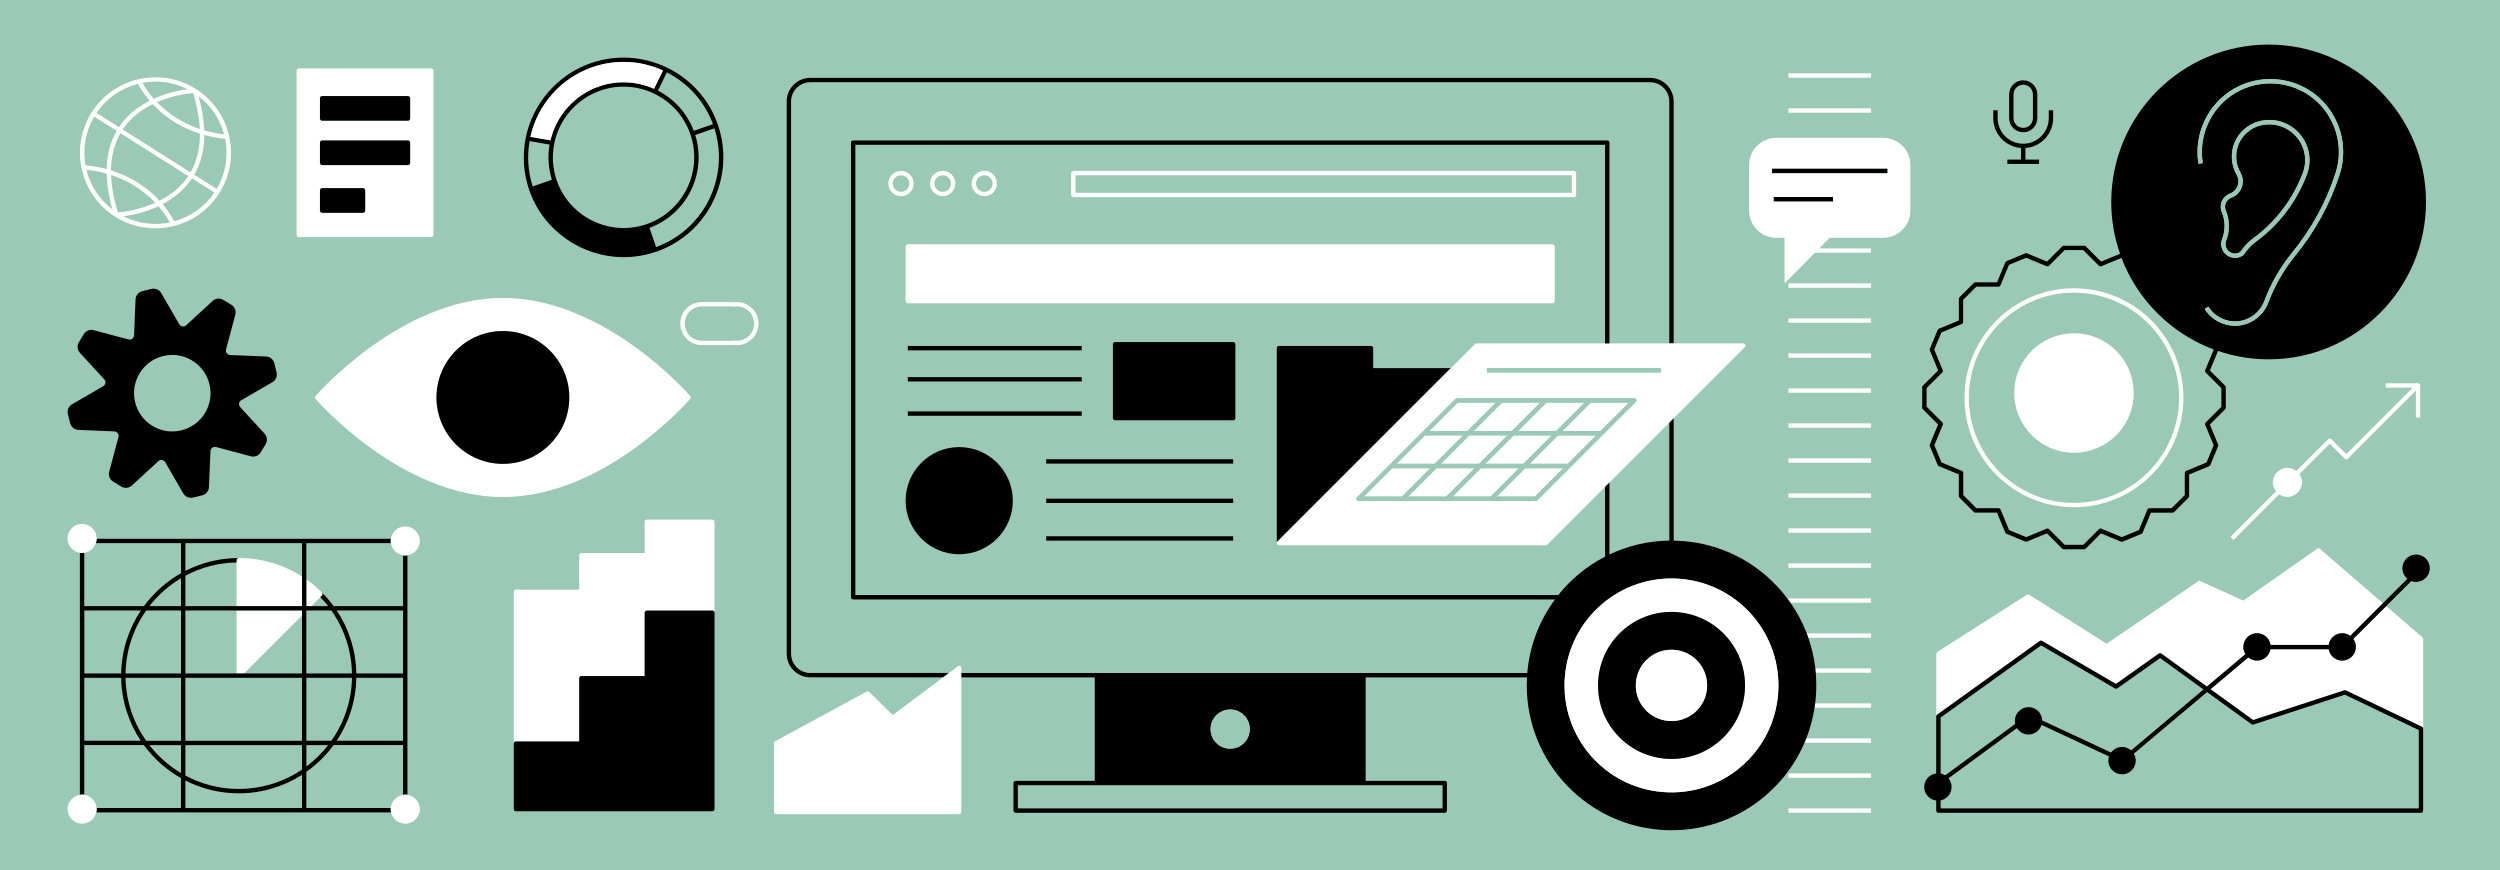 <?xml version="1.0" encoding="UTF-8"?>
<svg id="Layer_2" xmlns="http://www.w3.org/2000/svg" viewBox="0 0 675 235">
  <defs>
    <style>
      .cls-1 {
        fill: none;
      }

      .cls-2 {
        fill: #9ac9b5;
      }

      .cls-3 {
        fill: #fff;
      }
    </style>
  </defs>
  <g id="Layer_3">
    <g>
      <rect class="cls-2" width="675" height="235"/>
      <g>
        <path class="cls-1" d="M42.79,55.68c-3.71,1.74-7.34,2.44-9.47,2.72,3.98,2.01,8.39,2.5,12.53,1.65-.31-.6-1.28-2.32-3.06-4.38Z"/>
        <path class="cls-1" d="M53.95,34.84c-.14-2.98-.75-6.22-1.81-9.72-1.33.12-5.43.61-9.74,2.47,2.51,2.6,6.26,5.48,11.55,7.25Z"/>
        <path class="cls-1" d="M33.35,34.63c-.08.11-.14.22-.22.33l18.32,11.58c1.71-2.97,2.55-6.46,2.53-10.45-5.32-1.69-9.1-4.43-11.55-6.76-.43-.41-.82-.81-1.19-1.2-2.89,1.41-5.78,3.48-7.9,6.5Z"/>
        <path class="cls-1" d="M41.93,54.73c-2.55-2.68-6.42-5.69-11.94-7.49.11,3.09.71,6.47,1.83,10.13,1.37-.12,5.66-.65,10.11-2.64Z"/>
        <path class="cls-1" d="M417.37,147.24h-72.04c-.24,0-.45-.14-.54-.36-.07-.17-.03-.35.05-.5-.06-.09-.1-.19-.1-.31v-52.07c0-.33.26-.59.59-.59h24.85c.33,0,.59.26.59.59v5.38h20.99l6.48-6.48c.11-.11.26-.17.42-.17h34.71v-53.62h-202.43v121.57h189.8c1.53-1.91,3.25-3.7,5.16-5.33,2.32-1.98,4.83-3.66,7.47-5.03v-18.83l-15.58,15.58c-.11.11-.26.17-.42.17ZM419.78,81.32c0,.33-.26.59-.59.59h-174.08c-.33,0-.59-.26-.59-.59v-14.78c0-.33.26-.59.59-.59h174.08c.33,0,.59.26.59.59v14.78ZM245.11,103v-1.18h46.95v1.18h-46.95ZM292.06,111.08v1.18h-46.95v-1.18h46.95ZM245.11,94.59v-1.18h46.95v1.18h-46.95ZM289.21,46.73c0-.33.26-.59.59-.59h135.17c.33,0,.59.26.59.59v5.91c0,.33-.26.59-.59.59h-135.17c-.33,0-.59-.26-.59-.59v-5.91ZM265.76,46.14c1.88,0,3.42,1.53,3.42,3.42s-1.53,3.42-3.42,3.42-3.42-1.53-3.42-3.42,1.53-3.42,3.42-3.42ZM254.52,46.14c1.88,0,3.42,1.53,3.42,3.42s-1.53,3.42-3.42,3.42-3.42-1.53-3.42-3.42,1.53-3.42,3.42-3.42ZM239.86,49.56c0-1.88,1.53-3.42,3.42-3.42s3.42,1.53,3.42,3.42-1.53,3.42-3.42,3.42-3.42-1.53-3.42-3.42ZM258.99,149.65c-7.98,0-14.47-6.49-14.47-14.47s6.49-14.47,14.47-14.47,14.47,6.49,14.47,14.47-6.49,14.47-14.47,14.47ZM332.96,145.97h-50.49v-1.18h50.49v1.18ZM332.96,135.81h-50.49v-1.18h50.49v1.18ZM332.96,125.17h-50.49v-1.18h50.49v1.18ZM333.55,112.9c0,.33-.26.59-.59.59h-31.89c-.33,0-.59-.26-.59-.59v-19.95c0-.33.26-.59.59-.59h31.89c.33,0,.59.26.59.59v19.95Z"/>
        <path class="cls-1" d="M51.82,48.17c-.09.13-.16.26-.25.39-2.1,3-4.87,5.09-7.68,6.57,2.05,2.43,3,4.36,3.12,4.64,4.3-1.17,8.2-3.82,10.86-7.76l-6.06-3.83Z"/>
        <path class="cls-1" d="M198.97,82.73c-.32,0-.64.03-.95.1-.17.03-.33,0-.47-.1h-8.04c-2.56,0-4.64,2.08-4.64,4.64s2.08,4.64,4.64,4.64h8.04c.1-.07.22-.11.34-.11.04,0,.08,0,.12.01.31.07.64.1.95.1,2.56,0,4.64-2.08,4.64-4.64s-2.08-4.64-4.64-4.64Z"/>
        <path class="cls-1" d="M55.15,35.21c1.65.48,3.44.84,5.37,1.06-1.07-4-3.42-7.66-6.9-10.31.93,3.31,1.44,6.39,1.54,9.25Z"/>
        <path class="cls-1" d="M55.17,36.44c-.03,4.07-.94,7.65-2.72,10.73l6.07,3.83c2.49-4.22,3.18-9.02,2.29-13.51-2.03-.21-3.91-.57-5.63-1.05Z"/>
        <path class="cls-1" d="M190.1,35.62l-2.39.83c1.14,3.65,1.23,7.51.25,11.21-1.7,6.43-6.4,11.59-12.6,13.87l.29.85,1.5,4.34c8.06-2.95,14.07-9.61,16.18-17.93,1.18-4.67,1.03-9.55-.43-14.13l-2.8.97Z"/>
        <path class="cls-1" d="M176.6,25.29s0,0,0,0c-4.56-2.19-9.7-2.49-14.47-.84,0,0-.16.06-.16.06-6.26,2.22-10.97,7.65-12.32,14.18h0c-.69,3.34-.46,6.81.65,10.03h0c3.4,9.86,14.22,15.19,24.11,11.87.06-.02.11-.02.17-.02v-.03c6.01-2.08,10.58-7.01,12.22-13.19.97-3.66.83-7.49-.41-11.08,0,0,0,0,0,0-1.67-4.85-5.15-8.75-9.8-10.98Z"/>
        <path class="cls-1" d="M32.13,34.33c.09-.13.16-.26.25-.39,2.19-3.12,5.1-5.26,8.02-6.75-1.83-2.14-2.82-3.92-3.15-4.57-4.43,1.12-8.46,3.82-11.2,7.86l6.07,3.84Z"/>
        <path class="cls-1" d="M546.27,34.53c1.44,0,2.62-1.18,2.62-2.62v-6.42c0-1.44-1.17-2.62-2.62-2.62s-2.62,1.17-2.62,2.62v6.42c0,1.44,1.17,2.62,2.62,2.62Z"/>
        <path class="cls-1" d="M28.8,46.88c-1.67-.47-3.5-.82-5.46-1.03,1.02,4.15,3.41,7.95,7.01,10.68-.97-3.46-1.48-6.68-1.54-9.65Z"/>
        <path class="cls-1" d="M177.64,24.49c4.49,2.31,7.9,6.13,9.67,10.84l5.2-1.79c-2.26-6.1-6.65-11.03-12.47-13.99l-2.4,4.94Z"/>
        <path class="cls-1" d="M148.48,48.72l.52-.18c-.96-3.07-1.17-6.33-.62-9.5l-.61-.11-4.8-.83c-.71,4.08-.43,8.28.83,12.23l4.67-1.61Z"/>
        <path class="cls-1" d="M43.07,54.19c2.77-1.41,5.51-3.42,7.54-6.31.08-.11.14-.22.22-.33l-18.32-11.58c-1.65,2.87-2.5,6.23-2.54,10.04,5.43,1.69,9.28,4.47,11.77,6.83.48.46.92.91,1.33,1.35Z"/>
        <path class="cls-1" d="M434.55,149.73c5.03-2.39,10.52-3.68,16.17-3.75v-31.84l-16.17,16.17v19.43Z"/>
        <path class="cls-1" d="M450.71,27.39c0-2.86-2.33-5.19-5.19-5.19h-226.74c-2.86,0-5.19,2.33-5.19,5.19v149.12c0,2.86,2.33,5.19,5.19,5.19h37.44l2.41-1.81c.18-.13.42-.16.62-.06.2.1.33.3.33.53v1.34h152.78c.63-7.3,3.22-14.11,7.48-19.86h-189.49c-.33,0-.59-.26-.59-.59V38.51c0-.33.26-.59.59-.59h203.61c.33,0,.59.26.59.59v54.21h16.17V27.39Z"/>
        <path class="cls-1" d="M81.54,155.65v-8.99h-31.49v7.49c4.33-2.21,9.22-3.47,14.41-3.47,6.15,0,12.02,1.74,17.08,4.98Z"/>
        <path class="cls-1" d="M108.83,181.83v-17h-17.91c3.35,5,5.18,10.86,5.3,17h12.62Z"/>
        <path class="cls-1" d="M22.76,183.01v17h15.26c-3.26-4.89-5.19-10.72-5.3-17h-9.95Z"/>
        <path class="cls-1" d="M50.05,210.73v7.45h31.49v-8.98c-4.94,3.16-10.79,5-17.08,5-5.19,0-10.08-1.26-14.41-3.47Z"/>
        <path class="cls-1" d="M96.21,183.01c-.11,6.27-2.05,12.11-5.3,17h17.92v-17h-12.62Z"/>
        <path class="cls-1" d="M108.83,214.6v-13.42h-18.75c-2.05,2.79-4.54,5.23-7.37,7.22v9.77h22.8c.14-1.83,1.52-3.31,3.31-3.58Z"/>
        <path class="cls-1" d="M32.71,181.83c.12-6.28,2.06-12.11,5.32-17h-15.28v17h9.95Z"/>
        <path class="cls-1" d="M23.12,44.64c2.05.2,3.94.56,5.69,1.03.08-3.91.99-7.36,2.71-10.34l-6.07-3.83c-2.44,4.13-3.15,8.82-2.34,13.24v-.09Z"/>
        <path class="cls-1" d="M254.52,51.79c1.23,0,2.24-1,2.24-2.24s-1-2.24-2.24-2.24-2.24,1-2.24,2.24,1,2.24,2.24,2.24Z"/>
        <path class="cls-1" d="M26.07,218.18h22.8v-8.08c-3.94-2.23-7.36-5.28-10.03-8.91h-16.08v13.42c1.79.27,3.17,1.75,3.31,3.58Z"/>
        <path class="cls-1" d="M243.27,47.32c-1.23,0-2.24,1-2.24,2.24s1,2.24,2.24,2.24,2.24-1,2.24-2.24-1-2.24-2.24-2.24Z"/>
        <path class="cls-1" d="M41.16,114.99c2.36,1.43,5.13,1.85,7.81,1.19,2.68-.66,4.94-2.32,6.37-4.68,1.43-2.36,1.85-5.13,1.19-7.81-.66-2.68-2.32-4.94-4.68-6.37-1.63-.99-3.46-1.5-5.33-1.5-.83,0-1.66.1-2.49.3-2.68.66-4.94,2.32-6.37,4.68s-1.85,5.13-1.19,7.81c.66,2.68,2.32,4.94,4.68,6.37Z"/>
        <path class="cls-1" d="M265.76,51.79c1.23,0,2.24-1,2.24-2.24s-1-2.24-2.24-2.24-2.24,1-2.24,2.24,1,2.24,2.24,2.24Z"/>
        <path class="cls-1" d="M22.76,149.26v14.4h16.11c2.66-3.62,6.08-6.65,10.01-8.88v-8.12h-23c-.47,1.36-1.65,2.38-3.11,2.6Z"/>
        <path class="cls-1" d="M105.55,146.65h-22.83v9.79c1.48,1.05,2.89,2.22,4.21,3.53,0,0,0,0,0,0,1.16,1.16,2.21,2.39,3.16,3.68h18.75v-13.72c-1.69-.26-3.02-1.59-3.28-3.28Z"/>
        <rect class="cls-1" x="290.39" y="47.32" width="133.99" height="4.73"/>
        <path class="cls-1" d="M41.53,26.65c3.58-1.61,7.04-2.28,9.11-2.56-2.74-1.39-5.7-2.06-8.62-2.06-1.19,0-2.38.11-3.55.33.43.78,1.4,2.4,3.07,4.29Z"/>
        <path class="cls-1" d="M524.53,114.69l-2.29,5.52,1.92,4.64,5.53,2.29c.22.09.36.31.36.54v5.99l3.55,3.55h5.98c.24,0,.45.14.54.36l2.29,5.53,4.63,1.92,5.53-2.29c.22-.09.47-.04.64.13l4.23,4.23h5.02l4.23-4.23c.17-.17.42-.22.64-.13l5.52,2.29,4.64-1.92,2.29-5.53c.09-.22.31-.36.54-.36h5.99l3.55-3.55v-5.98c0-.24.14-.45.36-.54l5.53-2.29,1.92-4.63-2.29-5.53c-.09-.22-.04-.47.13-.64l4.23-4.23v-5.02l-4.23-4.23c-.17-.17-.22-.42-.13-.64l2.29-5.53-.03-.07c-11.42-4.27-20.52-13.32-24.87-24.71l-5.45,2.25c-.22.09-.47.04-.64-.13l-4.23-4.23h-5.02l-4.23,4.23c-.17.17-.42.22-.64.13l-5.53-2.29-4.64,1.92-2.29,5.53c-.09.22-.31.36-.54.36h-5.99l-3.55,3.55v5.98c0,.24-.14.45-.36.55l-5.53,2.29-1.92,4.63,2.29,5.53c.09.22.04.47-.13.64l-4.23,4.23v5.02l4.23,4.23c.17.17.22.42.13.64ZM559.97,77.84c16.3,0,29.56,13.26,29.56,29.56s-13.26,29.56-29.56,29.56-29.56-13.26-29.56-29.56,13.26-29.56,29.56-29.56Z"/>
        <polygon class="cls-1" points="296.17 212.01 274.82 212.01 274.82 218.27 389.49 218.27 389.49 212.01 368.14 212.01 296.17 212.01"/>
        <path class="cls-1" d="M559.97,135.77c15.65,0,28.38-12.73,28.38-28.38s-12.73-28.38-28.38-28.38-28.38,12.73-28.38,28.38,12.73,28.38,28.38,28.38ZM559.97,89.98c8.91,0,16.13,7.22,16.13,16.13s-7.22,16.13-16.13,16.13-16.13-7.22-16.13-16.13,7.22-16.13,16.13-16.13Z"/>
        <path d="M218.78,181.71c-2.86,0-5.19-2.33-5.19-5.19V27.39c0-2.86,2.33-5.19,5.19-5.19h226.74c2.86,0,5.19,2.33,5.19,5.19v65.33h1.18V27.39c0-3.51-2.86-6.37-6.37-6.37h-226.74c-3.51,0-6.37,2.86-6.37,6.37v149.12c0,3.51,2.86,6.37,6.37,6.37h35.87l1.58-1.18h-37.44Z"/>
        <path class="cls-3" d="M31.04,58.47s0,0,0,0c0,0,.02.01.03.02,3.37,2.13,7.14,3.15,10.87,3.15,6.77,0,13.4-3.36,17.28-9.49,6-9.5,3.17-22.11-6.32-28.12,0,0,0,0,0,0,0,0-.01-.01-.02-.01-9.51-6.01-22.13-3.16-28.14,6.34-6,9.5-3.17,22.1,6.31,28.12ZM23.34,45.85c1.97.21,3.79.56,5.46,1.03.06,2.97.57,6.19,1.54,9.65-3.59-2.73-5.98-6.54-7.01-10.68ZM32.51,35.96l18.32,11.58c-.07.11-.14.22-.22.33-2.03,2.89-4.77,4.91-7.54,6.31-.41-.44-.85-.9-1.33-1.35-2.48-2.36-6.34-5.14-11.77-6.83.04-3.82.89-7.17,2.54-10.04ZM53.95,34.84c-5.29-1.77-9.04-4.65-11.55-7.25,4.31-1.86,8.4-2.36,9.74-2.47,1.07,3.5,1.67,6.74,1.81,9.72ZM42.43,29.33c2.45,2.33,6.23,5.07,11.55,6.76.02,3.98-.82,7.48-2.53,10.45l-18.32-11.58c.07-.11.14-.22.22-.33,2.12-3.02,5-5.08,7.9-6.5.37.39.76.8,1.19,1.2ZM41.93,54.73c-4.44,2-8.74,2.52-10.11,2.64-1.12-3.66-1.72-7.03-1.83-10.13,5.52,1.79,9.39,4.81,11.94,7.49ZM33.32,58.4c2.13-.28,5.76-.99,9.47-2.72,1.78,2.05,2.75,3.77,3.06,4.38-4.14.85-8.55.36-12.53-1.65ZM47.02,59.76c-.13-.27-1.07-2.21-3.12-4.64,2.81-1.48,5.57-3.58,7.68-6.57.09-.13.17-.26.25-.39l6.06,3.83c-2.67,3.95-6.56,6.59-10.86,7.76ZM58.52,51l-6.07-3.83c1.78-3.08,2.69-6.66,2.72-10.73,1.73.48,3.6.84,5.63,1.05.9,4.49.2,9.29-2.29,13.51ZM60.51,36.27c-1.93-.22-3.72-.58-5.37-1.06-.1-2.86-.61-5.95-1.54-9.25,3.49,2.65,5.83,6.31,6.9,10.31ZM42.01,22.03c2.93,0,5.88.68,8.62,2.06-2.06.27-5.53.94-9.11,2.56-1.67-1.89-2.64-3.51-3.07-4.29,1.17-.22,2.36-.33,3.55-.33ZM37.26,22.63c.33.65,1.31,2.43,3.15,4.57-2.92,1.48-5.83,3.63-8.02,6.75-.09.13-.17.26-.25.39l-6.07-3.84c2.73-4.05,6.77-6.74,11.2-7.86ZM25.44,31.49l6.07,3.83c-1.72,2.98-2.62,6.43-2.71,10.34-1.74-.47-3.63-.83-5.69-1.03v.09c-.82-4.41-.11-9.1,2.33-13.24Z"/>
        <path class="cls-3" d="M186.36,107.7c.19-.22.19-.55,0-.77-.23-.26-22.94-26.49-50.58-26.49s-50.35,26.23-50.58,26.49c-.19.22-.19.55,0,.77.23.26,22.94,26.5,50.58,26.5s50.35-26.23,50.58-26.5ZM117.85,107.31c0-9.88,8.04-17.93,17.93-17.93s17.93,8.04,17.93,17.93-8.04,17.93-17.93,17.93-17.93-8.04-17.93-17.93Z"/>
        <path d="M153.71,107.31c0-9.88-8.04-17.93-17.93-17.93s-17.93,8.04-17.93,17.93,8.04,17.93,17.93,17.93,17.93-8.04,17.93-17.93Z"/>
        <rect class="cls-3" x="244.52" y="65.94" width="175.26" height="15.96" rx=".59" ry=".59"/>
        <path d="M18.95,114.26c.25,1.02,1.16,1.77,2.21,1.81l9.72.41c.37.02.7.19.92.49.22.3.29.67.19,1.02l-2.51,9.4c-.27,1.02.17,2.11,1.07,2.65l2.2,1.33c.9.54,2.07.43,2.85-.28l7.16-6.58c.27-.25.63-.36,1-.3.36.06.68.27.86.59l4.87,8.42c.43.75,1.23,1.19,2.07,1.19.19,0,.38-.02.56-.07l2.49-.61c1.02-.25,1.77-1.16,1.81-2.21l.41-9.72c.02-.37.19-.7.49-.92.3-.22.67-.29,1.02-.19l9.4,2.51c1.02.27,2.11-.17,2.65-1.07l1.33-2.2c.54-.9.43-2.07-.29-2.85l-6.58-7.16c-.25-.27-.36-.63-.3-1,.06-.36.27-.68.59-.86l8.42-4.87c.91-.53,1.37-1.61,1.12-2.63l-.61-2.49c-.25-1.02-1.16-1.77-2.21-1.81l-9.72-.41c-.37-.02-.7-.19-.92-.49s-.29-.67-.19-1.02l2.51-9.4c.27-1.02-.17-2.11-1.07-2.65l-2.2-1.33c-.9-.55-2.07-.43-2.85.29l-7.16,6.58c-.27.25-.64.36-1,.3-.36-.06-.68-.27-.86-.59l-4.87-8.42c-.53-.91-1.61-1.37-2.63-1.12l-2.49.61c-1.02.25-1.77,1.16-1.81,2.21l-.41,9.72c-.02.37-.19.7-.49.92-.3.22-.67.29-1.02.19l-9.4-2.51c-1.02-.27-2.11.17-2.65,1.07l-1.33,2.2c-.55.9-.43,2.07.28,2.85l6.58,7.16c.25.27.36.63.3,1-.06.36-.27.68-.59.86l-8.42,4.87c-.91.53-1.37,1.61-1.12,2.63l.61,2.49ZM37.67,100.81c1.43-2.36,3.69-4.02,6.37-4.68.82-.2,1.66-.3,2.49-.3,1.86,0,3.69.51,5.33,1.5,2.36,1.43,4.02,3.69,4.68,6.37.66,2.68.24,5.45-1.19,7.81-1.43,2.36-3.69,4.02-6.37,4.68-2.68.66-5.45.24-7.81-1.19-2.36-1.43-4.02-3.69-4.68-6.37-.66-2.68-.24-5.45,1.19-7.81Z"/>
        <polygon class="cls-2" points="81.54 181.83 81.54 166.19 65.9 181.83 81.54 181.83"/>
        <path class="cls-2" d="M48.87,181.83v-17h-9.4c-3.41,4.83-5.45,10.68-5.58,17h14.98Z"/>
        <rect class="cls-2" x="50.05" y="164.83" width="13.82" height="17"/>
        <path class="cls-2" d="M50.05,201.18v8.22c4.3,2.31,9.2,3.62,14.41,3.62,6.32,0,12.2-1.93,17.08-5.22v-6.61h-31.49Z"/>
        <path class="cls-2" d="M40.34,163.65h8.53v-7.53c-3.29,1.96-6.18,4.52-8.53,7.53Z"/>
        <path class="cls-2" d="M50.05,155.45v8.2h13.82v-11.79c-4.98.09-9.68,1.37-13.82,3.59Z"/>
        <path class="cls-2" d="M82.72,181.83h12.32c-.12-6.17-2.06-12.04-5.56-17h-6.57l-.18.18v16.81Z"/>
        <path class="cls-2" d="M50.05,200h31.49v-17h-16.99s-.06.02-.09.02-.06-.01-.09-.02h-14.32v17Z"/>
        <path class="cls-2" d="M48.87,208.73v-7.55h-8.55c2.35,3.02,5.25,5.59,8.55,7.55Z"/>
        <path class="cls-2" d="M48.87,183.01h-14.98c.12,6.32,2.16,12.17,5.56,17h9.42v-17Z"/>
        <path class="cls-2" d="M88.6,163.65c-.65-.84-1.35-1.64-2.1-2.42l-2.42,2.42h4.52Z"/>
        <path class="cls-2" d="M88.6,201.18h-5.88v5.78c2.21-1.65,4.19-3.6,5.88-5.78Z"/>
        <path class="cls-2" d="M82.72,183.01v17h6.76c3.4-4.83,5.44-10.68,5.56-17h-12.32Z"/>
        <path class="cls-3" d="M82.72,163.65h1.36l2.42-2.42.43-.43c.23-.23.23-.6,0-.83,0,0,0,0,0,0-1.31-1.31-2.72-2.48-4.21-3.53v7.21Z"/>
        <path class="cls-3" d="M64.55,183.01h-.18s.06.02.09.02.06-.01.09-.02Z"/>
        <polygon class="cls-3" points="82.72 165.01 82.9 164.83 82.72 164.83 82.72 165.01"/>
        <path class="cls-3" d="M63.87,151.26v12.39h17.67v-8c-5.05-3.24-10.93-4.98-17.08-4.98-.33,0-.59.26-.59.59Z"/>
        <polygon class="cls-3" points="63.87 164.83 63.87 181.83 65.9 181.83 81.54 166.19 81.54 164.83 63.87 164.83"/>
        <rect x="282.47" y="123.99" width="50.49" height="1.18"/>
        <rect x="282.47" y="134.63" width="50.49" height="1.18"/>
        <rect x="282.47" y="144.79" width="50.49" height="1.18"/>
        <path d="M109.42,149.99c-.2,0-.4-.03-.59-.06v13.72h-18.75c-.95-1.29-2-2.52-3.16-3.68,0,0,0,0,0,0,0,0,0,0,0,0,.23.23.23.6,0,.83l-.43.43c.75.77,1.45,1.58,2.1,2.42h-5.88v-17h22.83c-.03-.19-.06-.39-.06-.59s.03-.4.06-.59H26.09c0,.41-.09.81-.22,1.18h23v8.12c-3.93,2.22-7.34,5.26-10.01,8.88h-16.11v-14.4c-.19.03-.39.06-.59.06s-.4-.03-.59-.06v65.34c.19-.03.39-.06.59-.06s.4.03.59.06v-13.42h16.08c2.67,3.63,6.09,6.68,10.03,8.91v8.08h-22.8c0,.1.03.19.03.29,0,.31-.04.6-.11.89h79.61c-.07-.29-.11-.58-.11-.89,0-.1.02-.19.03-.29h-22.8v-9.77c2.83-1.99,5.32-4.43,7.37-7.22h18.75v13.42c.19-.03.39-.06.59-.06s.4.03.59.06v-64.66c-.19.03-.39.06-.59.06ZM108.83,164.83v17h-12.62c-.11-6.14-1.95-11.99-5.3-17h17.91ZM64.46,213.02c-5.21,0-10.11-1.31-14.41-3.62v-8.22h31.49v6.61c-4.88,3.3-10.76,5.22-17.08,5.22ZM48.87,164.83v17h-14.98c.12-6.32,2.17-12.17,5.58-17h9.4ZM40.34,163.65c2.35-3.01,5.24-5.57,8.53-7.53v7.53h-8.53ZM81.54,164.83v17h-31.49v-17h31.49ZM64.37,183.01h17.16v17h-31.49v-17h14.32ZM33.89,183.01h14.98v17h-9.42c-3.4-4.83-5.44-10.68-5.56-17ZM48.87,201.18v7.55c-3.3-1.96-6.2-4.53-8.55-7.55h8.55ZM82.72,201.18h5.88c-1.69,2.18-3.67,4.12-5.88,5.78v-5.78ZM82.72,200v-17h12.32c-.12,6.32-2.16,12.17-5.56,17h-6.76ZM89.47,164.83c3.5,4.95,5.44,10.82,5.56,17h-12.32v-17h6.75ZM50.05,146.65h31.49v17h-31.49v-8.2c4.14-2.22,8.84-3.51,13.82-3.59v-.6c0-.33.26-.59.59-.59-5.19,0-10.08,1.26-14.41,3.47v-7.49ZM38.04,164.83c-3.26,4.88-5.21,10.72-5.32,17h-9.95v-17h15.28ZM22.76,200v-17h9.95c.11,6.27,2.05,12.11,5.3,17h-15.26ZM81.54,218.18h-31.49v-7.45c4.33,2.21,9.22,3.47,14.41,3.47,6.28,0,12.14-1.84,17.08-5v8.98ZM90.91,200c3.26-4.89,5.19-10.72,5.3-17h12.62v17h-17.92Z"/>
        <rect x="245.11" y="111.08" width="46.95" height="1.18"/>
        <rect x="245.11" y="101.82" width="46.95" height="1.18"/>
        <rect x="245.11" y="93.41" width="46.95" height="1.18"/>
        <path d="M370.76,94c0-.33-.26-.59-.59-.59h-24.85c-.33,0-.59.26-.59.59v52.07c0,.11.04.22.1.31.03-.05.04-.1.07-.14l46.85-46.85h-20.99v-5.38Z"/>
        <rect x="300.48" y="92.35" width="33.07" height="21.13" rx=".59" ry=".59"/>
        <path d="M258.99,120.71c-7.98,0-14.47,6.49-14.47,14.47s6.49,14.47,14.47,14.47,14.47-6.49,14.47-14.47-6.49-14.47-14.47-14.47Z"/>
        <path class="cls-3" d="M22.76,149.26c1.46-.22,2.64-1.24,3.11-2.6.13-.37.21-.77.22-1.18,0-.03,0-.06,0-.09,0-2.17-1.76-3.93-3.93-3.93s-3.93,1.76-3.93,3.93c0,1.97,1.45,3.58,3.34,3.87.19.03.39.06.59.06s.4-.03.59-.06Z"/>
        <path class="cls-3" d="M26.07,218.18c-.14-1.83-1.52-3.31-3.31-3.58-.19-.03-.39-.06-.59-.06s-.4.03-.59.06c-1.89.29-3.34,1.91-3.34,3.87,0,2.17,1.76,3.93,3.93,3.93,1.86,0,3.42-1.3,3.82-3.04.07-.29.11-.58.11-.89,0-.1-.02-.19-.03-.29Z"/>
        <path class="cls-3" d="M108.83,214.6c-1.79.27-3.17,1.75-3.31,3.58,0,.1-.03.19-.03.29,0,.31.04.6.11.89.4,1.74,1.96,3.04,3.82,3.04,2.17,0,3.93-1.76,3.93-3.93,0-1.97-1.45-3.58-3.34-3.87-.19-.03-.39-.06-.59-.06s-.4.03-.59.06Z"/>
        <path class="cls-3" d="M105.55,146.65c.26,1.69,1.59,3.02,3.28,3.28.19.03.39.06.59.06s.4-.03.59-.06c1.89-.29,3.34-1.91,3.34-3.87,0-2.17-1.76-3.93-3.93-3.93-1.97,0-3.58,1.45-3.87,3.34-.03.19-.06.39-.06.59s.03.4.06.59Z"/>
        <path class="cls-3" d="M198.97,81.55c-.27,0-.55.02-.82.06-.08-.04-.16-.06-.26-.06h-8.39c-3.21,0-5.82,2.61-5.82,5.82s2.61,5.82,5.82,5.82h8.39c.09,0,.18-.02.26-.06.27.04.55.06.82.06,3.21,0,5.82-2.61,5.82-5.82s-2.61-5.82-5.82-5.82ZM198.97,92.01c-.32,0-.64-.03-.95-.1-.04,0-.08-.01-.12-.01-.12,0-.24.04-.34.11h-8.04c-2.56,0-4.64-2.08-4.64-4.64s2.08-4.64,4.64-4.64h8.04c.13.1.3.13.47.1.31-.07.63-.1.95-.1,2.56,0,4.64,2.08,4.64,4.64s-2.08,4.64-4.64,4.64Z"/>
        <path class="cls-3" d="M508.5,37.23h-28.94c-4.01,0-7.3,3.29-7.3,7.3v12.37c0,4.01,3.29,7.3,7.3,7.3h2.27v12.31l8.2-8.27h15.16v-1.18h-13.99l2.83-2.86h14.47c4.01,0,7.3-3.28,7.3-7.3v-12.37c0-4.01-3.29-7.3-7.3-7.3ZM478.92,54.37v-1.18h16v1.18h-16ZM509.59,46.74h-31.13v-1.18h31.13v1.18Z"/>
        <path class="cls-3" d="M80.67,64.02h35.78c.33,0,.59-.26.59-.59V19.06c0-.33-.26-.59-.59-.59h-35.78c-.33,0-.59.26-.59.59v44.37c0,.33.26.59.59.59ZM86.98,44.58c-.33,0-.59-.26-.59-.59v-5.47c0-.33.26-.59.59-.59h23.17c.33,0,.59.26.59.59v5.47c0,.33-.26.59-.59.59h-23.17ZM98.6,51.39v5.47c0,.33-.26.59-.59.59h-11.04c-.33,0-.59-.26-.59-.59v-5.47c0-.33.26-.59.59-.59h11.04c.33,0,.59.26.59.59ZM110.14,32.59h-23.17c-.33,0-.59-.26-.59-.59v-5.47c0-.33.26-.59.59-.59h23.17c.33,0,.59.26.59.59v5.47c0,.33-.26.59-.59.59Z"/>
        <rect x="86.39" y="25.94" width="24.35" height="6.65" rx=".59" ry=".59"/>
        <rect x="86.39" y="37.92" width="24.35" height="6.65" rx=".59" ry=".59"/>
        <rect x="86.39" y="50.8" width="12.21" height="6.65" rx=".59" ry=".59"/>
        <path class="cls-3" d="M550.73,173.08c.19-.14.44-.15.64-.03l19.94,11.62,11.57-8.2c.21-.15.48-.14.69,0l12.3,8.9,10.4-8.75c-.36-.57-.57-1.24-.57-1.96,0-2.04,1.66-3.7,3.7-3.7,1.86,0,3.39,1.38,3.65,3.17h15.7c.26-1.79,1.79-3.17,3.65-3.17.82,0,1.56.27,2.18.72l8.8-8.8-17.01-14.7c-.21-.18-.5-.19-.72-.04l-19.99,14.02-11.58-5.27c-.19-.09-.41-.07-.58.05l-24.72,16.86-20.89-13.21c-.19-.12-.44-.12-.63,0l-24.19,15.44c-.17.11-.27.3-.27.5v16.9c0-.19.09-.37.25-.48l27.69-19.88Z"/>
        <path class="cls-3" d="M635.4,172.51c.43.61.7,1.34.7,2.14,0,2.04-1.66,3.7-3.7,3.7-1.82,0-3.33-1.33-3.64-3.06h-15.72c-.31,1.74-1.82,3.06-3.64,3.06-.89,0-1.71-.33-2.35-.86l-10.2,8.58,11.51,8.33,24.61-8.03c.15-.05.3-.04.44.03l20.51,9.8c.21.1.34.31.34.53v-24.18c0-.17-.07-.33-.2-.45l-9.79-8.46-8.86,8.86Z"/>
        <path class="cls-2" d="M576.13,203.5c.33.55.53,1.19.53,1.87,0,2.04-1.66,3.7-3.7,3.7s-3.7-1.66-3.7-3.7c0-.4.08-.77.19-1.13l-18.22-8.52c-.47,1.5-1.86,2.6-3.52,2.6-1.32,0-2.47-.7-3.13-1.74l-18.48,13.57c.52.64.84,1.44.84,2.33,0,1.79-1.28,3.29-2.97,3.63v2.16h129.11v-21.16l-19.96-9.54-24.67,8.05c-.18.06-.38.03-.53-.08l-12-8.68-19.79,16.64Z"/>
        <path class="cls-2" d="M571.68,185.85c-.19.13-.44.14-.64.03l-19.94-11.62-27.14,19.48v15.11c.45.09.86.27,1.23.5l18.91-13.89c-.06-.27-.1-.55-.1-.84,0-2.04,1.66-3.7,3.7-3.7s3.63,1.6,3.69,3.59l18.58,8.68c.67-.92,1.75-1.52,2.98-1.52.93,0,1.77.36,2.42.93l19.55-16.45-11.72-8.48-11.54,8.17Z"/>
        <path d="M652.35,157.12c2.04,0,3.7-1.66,3.7-3.7s-1.66-3.7-3.7-3.7-3.7,1.66-3.7,3.7c0,1.14.53,2.16,1.35,2.84l-6.63,6.62-8.8,8.8c-.61-.45-1.36-.72-2.18-.72-1.86,0-3.39,1.38-3.65,3.17h-15.7c-.26-1.79-1.79-3.17-3.65-3.17-2.04,0-3.7,1.66-3.7,3.7,0,.72.22,1.39.57,1.96l-10.4,8.75-12.3-8.9c-.2-.15-.48-.15-.69,0l-11.57,8.2-19.94-11.62c-.2-.12-.45-.11-.64.03l-27.69,19.88c-.15.11-.25.29-.25.48v15.39c-1.83.23-3.25,1.77-3.25,3.66s1.43,3.43,3.25,3.66v2.72c0,.33.26.59.59.59h130.29c.33,0,.59-.26.59-.59v-22.12c0-.23-.13-.43-.34-.53l-20.51-9.8c-.14-.07-.29-.08-.44-.03l-24.61,8.03-11.51-8.33,10.2-8.58c.64.53,1.45.86,2.35.86,1.82,0,3.33-1.33,3.64-3.06h15.72c.31,1.74,1.82,3.06,3.64,3.06,2.04,0,3.7-1.66,3.7-3.7,0-.8-.26-1.54-.7-2.14l8.86-8.86,6.78-6.78c.41.15.84.25,1.3.25ZM608.44,195.62l24.67-8.05,19.96,9.54v21.16h-129.11v-2.16c1.69-.34,2.97-1.84,2.97-3.63,0-.89-.32-1.69-.84-2.33l18.48-13.57c.66,1.04,1.81,1.74,3.13,1.74,1.65,0,3.04-1.1,3.52-2.6l18.22,8.52c-.12.36-.19.73-.19,1.13,0,2.04,1.66,3.7,3.7,3.7s3.7-1.66,3.7-3.7c0-.69-.2-1.32-.53-1.87l19.79-16.64,12,8.68c.15.11.35.14.53.08ZM575.38,202.6c-.65-.57-1.49-.93-2.42-.93-1.22,0-2.3.6-2.98,1.52l-18.58-8.68c-.06-1.99-1.69-3.59-3.69-3.59s-3.7,1.66-3.7,3.7c0,.29.04.57.1.84l-18.91,13.89c-.37-.23-.79-.41-1.23-.5v-15.11l27.14-19.48,19.94,11.62c.2.12.45.11.64-.03l11.54-8.17,11.72,8.48-19.55,16.45Z"/>
        <path class="cls-3" d="M265.76,52.97c1.88,0,3.42-1.53,3.42-3.42s-1.53-3.42-3.42-3.42-3.42,1.53-3.42,3.42,1.53,3.42,3.42,3.42ZM265.76,47.32c1.23,0,2.24,1,2.24,2.24s-1,2.24-2.24,2.24-2.24-1-2.24-2.24,1-2.24,2.24-2.24Z"/>
        <path class="cls-3" d="M254.52,52.97c1.88,0,3.42-1.53,3.42-3.42s-1.53-3.42-3.42-3.42-3.42,1.53-3.42,3.42,1.53,3.42,3.42,3.42ZM254.52,47.32c1.23,0,2.24,1,2.24,2.24s-1,2.24-2.24,2.24-2.24-1-2.24-2.24,1-2.24,2.24-2.24Z"/>
        <path class="cls-3" d="M246.69,49.56c0-1.88-1.53-3.42-3.42-3.42s-3.42,1.53-3.42,3.42,1.53,3.42,3.42,3.42,3.42-1.53,3.42-3.42ZM243.27,51.79c-1.23,0-2.24-1-2.24-2.24s1-2.24,2.24-2.24,2.24,1,2.24,2.24-1,2.24-2.24,2.24Z"/>
        <path d="M521.06,119.99c-.06.14-.06.31,0,.45l2.11,5.09c.06.14.17.26.32.32l5.39,2.24v5.84c0,.16.06.31.17.42l3.89,3.89c.11.11.26.17.42.17h5.83l2.23,5.39c.06.14.17.26.32.32l5.09,2.11c.14.06.31.06.45,0l5.39-2.23,4.13,4.13c.11.11.26.17.42.17h5.51c.16,0,.31-.06.42-.17l4.12-4.12,5.39,2.23c.14.06.31.06.45,0l5.09-2.11c.14-.06.26-.17.32-.32l2.23-5.39h5.84c.16,0,.31-.06.42-.17l3.89-3.89c.11-.11.17-.26.17-.42v-5.83l5.39-2.23c.14-.06.26-.17.32-.32l2.11-5.09c.06-.14.06-.31,0-.45l-2.23-5.39,4.13-4.13c.11-.11.17-.26.17-.42v-5.51c0-.16-.06-.31-.17-.42l-4.12-4.12,2.19-5.28c4.29,1.46,8.89,2.27,13.67,2.27,23.43,0,42.49-19.06,42.49-42.49s-19.06-42.49-42.49-42.49-42.49,19.06-42.49,42.49c0,4.9.84,9.61,2.38,13.99l-5.13,2.12-4.13-4.13c-.11-.11-.26-.17-.42-.17h-5.51c-.16,0-.31.06-.42.17l-4.12,4.12-5.39-2.23c-.14-.06-.31-.06-.45,0l-5.09,2.11c-.14.06-.26.17-.32.32l-2.23,5.39h-5.84c-.16,0-.31.06-.42.17l-3.89,3.89c-.11.11-.17.26-.17.42v5.83l-5.39,2.23c-.14.06-.26.17-.32.32l-2.11,5.09c-.06.14-.06.31,0,.45l2.23,5.39-4.13,4.13c-.11.11-.17.26-.17.42v5.51c0,.16.06.31.17.42l4.12,4.12-2.23,5.39ZM595.25,83.4l1-.62c1.68,2.72,4.82,4.27,8,3.96,3.18-.31,5.96-2.44,7.08-5.43,1.8-4.78,4.34-9.2,7.57-13.15,5.22-6.39,9.16-13.61,11.7-21.45,2.35-7.25-.06-15.34-6-20.12-5.94-4.78-14.35-5.41-20.94-1.56-6.58,3.85-10.17,11.49-8.92,19.01l-1.16.19c-1.33-8,2.48-16.13,9.48-20.22,7-4.09,15.95-3.43,22.27,1.66,6.32,5.08,8.88,13.69,6.38,21.4-2.59,7.99-6.6,15.34-11.91,21.84-3.15,3.85-5.63,8.16-7.38,12.82-1.28,3.41-4.45,5.84-8.07,6.19-.31.03-.61.04-.92.04-3.3,0-6.45-1.72-8.2-4.56ZM603.9,47.18c-1.52-2.65-1.73-5.91-.54-8.73,1.18-2.82,3.66-4.95,6.62-5.72,3.94-1.02,8.09.23,10.81,3.26,2.72,3.03,3.52,7.28,2.09,11.09-2.74,7.29-7.5,13.57-13.78,18.18-1.3.95-2.4,2.12-3.27,3.48-.04.06-.09.11-.15.16-.66.48-1.43.72-2.21.72s-1.62-.26-2.29-.77c-1.31-1.01-1.8-2.8-1.2-4.34.91-2.31.88-4.94-.09-7.23-.4-.94-.4-2.03.01-2.97.41-.94,1.19-1.68,2.16-2.04.65-.24,1.22-.66,1.63-1.22.84-1.14.93-2.66.23-3.89ZM520.17,109.82v-5.02l4.23-4.23c.17-.17.22-.42.13-.64l-2.29-5.53,1.92-4.63,5.53-2.29c.22-.09.36-.31.36-.55v-5.98l3.55-3.55h5.99c.24,0,.45-.14.54-.36l2.29-5.53,4.64-1.92,5.53,2.29c.22.09.47.04.64-.13l4.23-4.23h5.02l4.23,4.23c.17.17.42.22.64.13l5.45-2.25c4.35,11.39,13.45,20.44,24.87,24.71l.03.07-2.29,5.53c-.09.22-.04.47.13.64l4.23,4.23v5.02l-4.23,4.23c-.17.17-.22.42-.13.64l2.29,5.53-1.92,4.63-5.53,2.29c-.22.09-.36.31-.36.54v5.98l-3.55,3.55h-5.99c-.24,0-.45.14-.54.36l-2.29,5.53-4.64,1.92-5.52-2.29c-.22-.09-.47-.04-.64.13l-4.23,4.23h-5.02l-4.23-4.23c-.17-.17-.42-.22-.64-.13l-5.53,2.29-4.63-1.92-2.29-5.53c-.09-.22-.31-.36-.54-.36h-5.98l-3.55-3.55v-5.99c0-.24-.14-.45-.36-.54l-5.53-2.29-1.92-4.64,2.29-5.52c.09-.22.04-.47-.13-.64l-4.23-4.23Z"/>
        <circle class="cls-3" cx="559.97" cy="106.12" r="16.13" transform="translate(247.64 582.85) rotate(-67.5)"/>
        <path class="cls-3" d="M559.97,136.95c16.3,0,29.56-13.26,29.56-29.56s-13.26-29.56-29.56-29.56-29.56,13.26-29.56,29.56,13.26,29.56,29.56,29.56ZM559.97,79.02c15.65,0,28.38,12.73,28.38,28.38s-12.73,28.38-28.38,28.38-28.38-12.73-28.38-28.38,12.73-28.38,28.38-28.38Z"/>
        <polygon class="cls-3" points="422.1 126.41 411.81 126.41 404.13 134.08 414.43 134.08 422.1 126.41"/>
        <polygon class="cls-3" points="421.85 116.37 432.14 116.37 439.81 108.71 429.51 108.71 421.85 116.37"/>
        <polygon class="cls-3" points="420.66 117.56 412.99 125.23 423.29 125.23 430.95 117.56 420.66 117.56"/>
        <polygon class="cls-3" points="386.17 126.41 375.88 126.41 368.2 134.08 378.5 134.08 386.17 126.41"/>
        <polygon class="cls-3" points="398.16 126.41 387.86 126.41 380.19 134.08 390.48 134.08 398.16 126.41"/>
        <polygon class="cls-3" points="397.9 116.37 408.19 116.37 415.86 108.71 405.56 108.71 397.9 116.37"/>
        <polygon class="cls-3" points="396.21 116.37 403.88 108.71 393.58 108.71 385.91 116.37 396.21 116.37"/>
        <polygon class="cls-3" points="387.36 125.23 395.02 117.56 384.72 117.56 377.06 125.23 387.36 125.23"/>
        <polygon class="cls-3" points="407 117.56 396.71 117.56 389.04 125.23 399.34 125.23 407 117.56"/>
        <polygon class="cls-3" points="410.12 126.41 399.83 126.41 392.15 134.08 402.45 134.08 410.12 126.41"/>
        <polygon class="cls-3" points="409.86 116.37 420.16 116.37 427.83 108.71 417.53 108.71 409.86 116.37"/>
        <polygon class="cls-3" points="408.67 117.56 401.01 125.23 411.31 125.23 418.97 117.56 408.67 117.56"/>
        <path class="cls-3" d="M434.55,92.72h-35.89c-.16,0-.31.06-.42.17l-6.48,6.48-46.85,46.85s-.05.09-.07.14c-.09.16-.12.33-.05.5.09.22.31.36.54.36h72.04c.16,0,.31-.06.42-.17l15.58-15.58,1.18-1.18,16.17-16.17,1.18-1.18,19.22-19.22c.17-.17.22-.42.13-.64s-.31-.36-.54-.36h-36.15ZM415.09,135.09c-.11.11-.26.17-.42.17h-11.96s0,0,0,0c0,0,0,0-.01,0h-11.96s0,0,0,0c0,0,0,0,0,0h-11.96s0,0,0,0c0,0,0,0-.01,0h-11.96c-.24,0-.45-.14-.54-.36s-.04-.47.13-.64l8.85-8.85s0,0,0,0l8.86-8.86h0l8.85-8.85c.11-.11.26-.17.42-.17h11.96s0,0,0,0c0,0,0,0,.01,0h11.96s0,0,0,0c0,0,0,0,0,0h11.96s0,0,0,0c0,0,0,0,.01,0h11.96c.24,0,.45.14.54.36s.04.47-.13.64l-8.86,8.86h0l-8.84,8.84s0,0,0,0l-8.86,8.86ZM416.69,100.56h-15.21v-1.18h46.96v1.18h-31.75Z"/>
        <polygon class="cls-2" points="448.44 99.38 417.28 99.38 401.48 99.38 401.48 100.56 416.69 100.56 448.44 100.56 448.44 99.38"/>
        <path class="cls-2" d="M423.95,126.23s0,0,0,0l8.84-8.84h0l8.86-8.86c.17-.17.22-.42.13-.64s-.31-.36-.54-.36h-11.96s0,0-.01,0c0,0,0,0,0,0h-11.96s0,0,0,0c0,0,0,0,0,0h-11.96s0,0-.01,0c0,0,0,0,0,0h-11.96c-.16,0-.31.06-.42.17l-8.85,8.85h0l-8.86,8.86s0,0,0,0l-8.85,8.85c-.17.17-.22.42-.13.64s.31.36.54.36h11.96s0,0,.01,0c0,0,0,0,0,0h11.96s0,0,0,0c0,0,0,0,0,0h11.96s0,0,.01,0c0,0,0,0,0,0h11.96c.16,0,.31-.06.42-.17l8.86-8.86ZM384.72,117.56h10.3l-7.66,7.66h-10.3l7.66-7.66ZM423.29,125.23h-10.3l7.66-7.66h10.3l-7.66,7.66ZM411.31,125.23h-10.3l7.66-7.66h10.3l-7.66,7.66ZM396.71,117.56h10.3l-7.66,7.66h-10.3l7.66-7.66ZM439.81,108.71l-7.67,7.67h-10.3l7.67-7.67h10.3ZM427.83,108.71l-7.67,7.67h-10.3l7.67-7.67h10.3ZM408.19,116.37h-10.3l7.67-7.67h10.3l-7.67,7.67ZM393.58,108.71h10.3l-7.67,7.67h-10.3l7.67-7.67ZM375.88,126.41h10.3l-7.67,7.67h-10.3l7.67-7.67ZM387.86,126.41h10.3l-7.67,7.67h-10.3l7.67-7.67ZM399.83,126.41h10.3l-7.67,7.67h-10.3l7.67-7.67ZM414.43,134.08h-10.3l7.67-7.67h10.3l-7.67,7.67Z"/>
        <path class="cls-3" d="M192.32,140.3h-17.67c-.33,0-.59.26-.59.59v8.42h-17.08c-.33,0-.59.26-.59.59v9.31h-17.08c-.33,0-.59.26-.59.59v41c0-.33.26-.59.59-.59h17.08v-17.08c0-.33.26-.59.59-.59h17.08v-17.08c0-.33.26-.59.59-.59h17.67c.33,0,.59.26.59.59v-24.57c0-.33-.26-.59-.59-.59Z"/>
        <rect class="cls-3" x="482.87" y="114.31" width="22.32" height="1.18"/>
        <rect class="cls-3" x="482.87" y="104.86" width="22.32" height="1.18"/>
        <rect class="cls-3" x="482.87" y="95.41" width="22.32" height="1.18"/>
        <rect class="cls-3" x="482.87" y="85.96" width="22.32" height="1.18"/>
        <rect class="cls-3" x="482.87" y="76.51" width="22.32" height="1.18"/>
        <rect class="cls-3" x="482.87" y="29.25" width="22.32" height="1.18"/>
        <rect class="cls-3" x="482.87" y="19.8" width="22.32" height="1.18"/>
        <rect class="cls-3" x="482.87" y="218.27" width="22.32" height="1.18"/>
        <rect class="cls-3" x="482.87" y="208.82" width="22.32" height="1.18"/>
        <path class="cls-3" d="M505.19,200.55v-1.18h-17.47c-.16.4-.33.79-.49,1.18h17.97Z"/>
        <path class="cls-3" d="M505.19,191.09v-1.18h-15.09c-.05.4-.11.79-.17,1.18h15.26Z"/>
        <path class="cls-3" d="M505.19,181.64v-1.18h-15.05c.05.39.08.79.11,1.18h14.94Z"/>
        <path class="cls-3" d="M505.19,172.19v-1.18h-17.38c.15.39.29.78.42,1.18h16.95Z"/>
        <path class="cls-3" d="M482.87,162c.18.25.37.49.55.74h21.77v-1.18h-22.32v.43Z"/>
        <rect class="cls-3" x="482.87" y="152.11" width="22.32" height="1.18"/>
        <rect class="cls-3" x="482.87" y="142.66" width="22.32" height="1.18"/>
        <rect class="cls-3" x="482.87" y="133.21" width="22.32" height="1.18"/>
        <rect class="cls-3" x="482.87" y="123.76" width="22.32" height="1.18"/>
        <path class="cls-3" d="M653.46,112.78v-8.7c0-.33-.26-.59-.59-.59h-8.7v1.18h7.28l-17.95,17.95-4.05-4.05c-.23-.23-.6-.23-.83,0l-8.6,8.6c-.67-.53-1.5-.86-2.42-.86-2.17,0-3.93,1.76-3.93,3.93,0,.92.33,1.75.86,2.42l-12.3,12.3.83.83,12.32-12.32c.63.44,1.4.69,2.22.69,2.17,0,3.93-1.76,3.93-3.93,0-.83-.26-1.59-.69-2.22l8.2-8.2,4.05,4.05c.22.22.61.22.83,0l18.37-18.37v7.28h1.18Z"/>
        <path class="cls-3" d="M259.58,180.37c0-.22-.13-.43-.33-.53-.2-.1-.44-.08-.62.06l-2.41,1.81-1.58,1.18-13.6,10.18-6.35-6.24c-.19-.18-.47-.22-.69-.1l-24.7,13.39c-.19.1-.31.3-.31.52v18.58c0,.33.26.59.59.59h49.4c.33,0,.59-.26.59-.59v-38.84Z"/>
        <path d="M192.32,164.86h-17.67c-.33,0-.59.26-.59.59v17.08h-17.08c-.33,0-.59.26-.59.59v17.08h-17.08c-.33,0-.59.26-.59.59v17.67c0,.33.26.59.59.59h53.02c.33,0,.59-.26.59-.59v-53.02c0-.33-.26-.59-.59-.59Z"/>
        <path d="M142.88,51.28c3.84,11.12,14.33,18.15,25.52,18.15,2.84,0,5.73-.45,8.57-1.41,0,0,.02-.01.03-.01.01,0,.03,0,.04,0,0,0,.1-.03.11-.03,8.6-2.97,15.08-10.03,17.33-18.9,1.29-5.09,1.07-10.4-.64-15.36,0,0,0,0,0,0-2.36-6.84-7.26-12.33-13.79-15.48-6.45-3.1-13.72-3.53-20.47-1.21l-.17.06c-8.93,3.15-15.63,10.9-17.48,20.23h0c-.92,4.65-.59,9.48.96,13.97,0,0,0,0,0,0ZM159.95,18.13c6.26-2.16,13-1.84,19.03.9l-2.41,4.94c-4.71-2.1-9.96-2.33-14.84-.65,0,0-.1.04-.11.04l.14.58h0s0,0,0,0l-.2-.56s0,0,0,0c-6.46,2.29-11.38,7.82-12.95,14.5l-5.42-.94c1.93-8.66,8.23-15.81,16.59-18.75l.16-.06ZM186.4,36.26s0,0,0,0c1.24,3.59,1.38,7.42.41,11.08-1.64,6.18-6.21,11.12-12.23,13.19v.03s-.1,0-.16.02c-9.89,3.32-20.71-2.01-24.11-11.87h0c-1.11-3.22-1.34-6.69-.65-10.03h0c1.34-6.53,6.06-11.96,12.32-14.18,0,0,.16-.06.16-.06,4.77-1.64,9.91-1.35,14.47.84,0,0,0,0,0,0,4.65,2.23,8.13,6.13,9.8,10.98ZM193.33,48.78c-2.11,8.32-8.12,14.98-16.18,17.93l-1.5-4.34-.29-.85c6.2-2.28,10.89-7.44,12.6-13.87.98-3.7.89-7.56-.25-11.21l2.39-.83,2.8-.97c1.46,4.58,1.61,9.45.43,14.13ZM192.51,33.53l-5.2,1.79c-1.78-4.71-5.18-8.53-9.67-10.84l2.4-4.94c5.81,2.96,10.21,7.89,12.47,13.99ZM142.98,38.1l4.8.83.61.11c-.55,3.17-.34,6.43.62,9.5l-.52.18-4.67,1.61c-1.26-3.94-1.55-8.15-.83-12.23Z"/>
        <path class="cls-3" d="M143.21,36.95l5.42.94c1.57-6.68,6.49-12.2,12.95-14.5,0,0,0,0,0,0l.2.56h0l-.14-.58s.1-.04.11-.04c4.88-1.68,10.12-1.45,14.84.65l2.41-4.94c-6.03-2.74-12.77-3.06-19.03-.9l-.16.06c-8.35,2.94-14.66,10.09-16.59,18.75Z"/>
        <rect x="478.46" y="45.56" width="31.13" height="1.18"/>
        <rect x="478.92" y="53.19" width="16" height="1.18"/>
        <path d="M481.03,159.65c-6.78-7.93-16.25-12.75-26.67-13.57-.82-.06-1.64-.09-2.46-.11v-33.03l-1.18,1.18v31.84c-5.65.07-11.14,1.36-16.17,3.75v-19.43l-1.18,1.18v18.83c-2.64,1.37-5.15,3.04-7.47,5.03-1.9,1.63-3.62,3.41-5.16,5.33h-189.8V39.1h202.43v53.62h1.18v-54.21c0-.33-.26-.59-.59-.59h-203.61c-.33,0-.59.26-.59.59v122.75c0,.33.26.59.59.59h189.49c-4.25,5.75-6.85,12.56-7.48,19.86h-152.78v1.18h36v27.94h-21.35c-.33,0-.59.26-.59.59v7.44c0,.33.26.59.59.59h115.85c.33,0,.59-.26.59-.59v-7.44c0-.33-.26-.59-.59-.59h-21.35v-27.94h43.56c-1.18,21.13,14.77,39.49,35.97,41.15,1.04.08,2.08.12,3.12.12,9.3,0,18.2-3.27,25.34-9.38,4.62-3.95,8.17-8.81,10.5-14.24.17-.39.34-.78.49-1.18,1.03-2.64,1.77-5.42,2.21-8.27.06-.39.12-.78.17-1.18.07-.6.14-1.2.19-1.8.17-2.18.15-4.34-.03-6.47-.03-.39-.06-.79-.11-1.18-.33-2.83-.97-5.6-1.9-8.27-.14-.39-.27-.79-.42-1.18-1.12-2.9-2.59-5.68-4.4-8.27-.18-.25-.36-.5-.55-.74-.58-.8-1.19-1.58-1.84-2.34ZM449.05,213.85c-15.91-1.24-27.78-15.13-26.54-31.04,1.24-15.91,15.13-27.78,31.04-26.54,15.91,1.24,27.78,15.13,26.54,31.04-1.24,15.91-15.13,27.78-31.04,26.54ZM332.15,202.15c-2.92,0-5.29-2.37-5.29-5.29s2.37-5.29,5.29-5.29,5.29,2.37,5.29,5.29-2.37,5.29-5.29,5.29ZM389.49,218.27h-114.67v-6.26h114.67v6.26Z"/>
        <path class="cls-3" d="M480.09,187.32c1.24-15.91-10.62-29.8-26.54-31.04-15.91-1.24-29.8,10.62-31.04,26.54-1.24,15.91,10.62,29.8,26.54,31.04s29.8-10.62,31.04-26.54ZM471.09,186.61c-.81,10.38-9.52,18.3-19.77,18.3-.52,0-1.04-.02-1.56-.06-5.29-.41-10.1-2.86-13.54-6.89-3.44-4.03-5.11-9.16-4.7-14.44.41-5.29,2.86-10.1,6.88-13.54,4.03-3.44,9.16-5.11,14.44-4.7,10.91.85,19.09,10.42,18.23,21.33Z"/>
        <path d="M452.85,165.28c-5.29-.41-10.42,1.25-14.44,4.7-4.03,3.44-6.47,8.25-6.88,13.54-.41,5.29,1.25,10.42,4.7,14.44,3.44,4.03,8.25,6.47,13.54,6.89.52.04,1.04.06,1.56.06,10.25,0,18.96-7.91,19.77-18.3.85-10.91-7.33-20.48-18.23-21.33ZM450.55,194.66c-5.3-.42-9.26-5.04-8.85-10.35s5.04-9.26,10.35-8.85c5.3.42,9.26,5.04,8.85,10.35-.41,5.3-5.04,9.26-10.35,8.85Z"/>
        <path class="cls-3" d="M460.9,185.81c.41-5.3-3.54-9.93-8.85-10.35-5.3-.41-9.93,3.54-10.35,8.85s3.54,9.93,8.85,10.35c5.3.41,9.93-3.54,10.35-8.85Z"/>
        <path d="M600.97,54.79c-.28.65-.28,1.39,0,2.04,1.09,2.57,1.13,5.53.1,8.12-.42,1.06-.08,2.28.82,2.97.87.67,2.09.71,3,.1.94-1.44,2.12-2.69,3.51-3.7,6.09-4.47,10.72-10.57,13.37-17.64,1.28-3.4.56-7.19-1.86-9.89-1.87-2.08-4.49-3.22-7.2-3.22-.81,0-1.63.1-2.44.31-2.6.67-4.78,2.55-5.82,5.03-1.04,2.48-.86,5.35.48,7.68.94,1.63.82,3.67-.3,5.18-.55.74-1.3,1.3-2.17,1.62-.66.24-1.2.75-1.48,1.4Z"/>
        <path class="cls-2" d="M604.37,87.92c3.62-.35,6.79-2.78,8.07-6.19,1.75-4.66,4.23-8.97,7.38-12.82,5.32-6.5,9.32-13.85,11.91-21.84,2.5-7.72-.07-16.32-6.38-21.4-6.32-5.08-15.27-5.75-22.27-1.66-7,4.09-10.81,12.22-9.48,20.22l1.16-.19c-1.25-7.52,2.33-15.16,8.92-19.01,6.58-3.85,15-3.22,20.94,1.56,5.94,4.78,8.35,12.86,6,20.12-2.54,7.85-6.48,15.07-11.7,21.45-3.23,3.95-5.78,8.38-7.57,13.15-1.12,2.99-3.9,5.12-7.08,5.43-3.18.31-6.32-1.24-8-3.96l-1,.62c1.75,2.83,4.9,4.56,8.2,4.56.3,0,.61-.01.92-.04Z"/>
        <path class="cls-2" d="M602.05,52.28c-.96.35-1.75,1.1-2.16,2.04-.41.94-.41,2.02-.01,2.97.97,2.28,1,4.92.09,7.23-.61,1.54-.12,3.33,1.2,4.34.67.52,1.48.77,2.29.77s1.56-.24,2.21-.72c.06-.04.11-.1.15-.16.88-1.36,1.98-2.53,3.27-3.48,6.28-4.6,11.04-10.89,13.78-18.18,1.43-3.81.63-8.06-2.09-11.09-2.72-3.03-6.86-4.28-10.81-3.26-2.96.76-5.43,2.9-6.62,5.72-1.18,2.82-.98,6.08.54,8.73.71,1.23.62,2.75-.23,3.89-.41.56-.97.98-1.63,1.22ZM604.62,51.77c1.12-1.51,1.24-3.55.3-5.18-1.34-2.33-1.52-5.2-.48-7.68,1.04-2.48,3.22-4.36,5.82-5.03.81-.21,1.63-.31,2.44-.31,2.71,0,5.33,1.14,7.2,3.22,2.43,2.7,3.14,6.49,1.86,9.89-2.66,7.07-7.28,13.17-13.37,17.64-1.38,1.01-2.56,2.26-3.51,3.7-.91.61-2.13.58-3-.1-.9-.69-1.24-1.91-.82-2.97,1.02-2.59.98-5.55-.1-8.12-.28-.65-.27-1.39,0-2.04.28-.65.82-1.16,1.48-1.4.87-.32,1.62-.88,2.17-1.62Z"/>
        <path d="M545.68,39.96v3.13h-3.69v1.18h8.56v-1.18h-3.69v-3.13c4.18-.3,7.49-3.79,7.49-8.05v-2.14h-1.18v2.14c0,3.8-3.09,6.9-6.9,6.9s-6.9-3.09-6.9-6.9v-2.14h-1.18v2.14c0,4.25,3.31,7.74,7.49,8.05Z"/>
        <path d="M546.27,35.71c2.09,0,3.8-1.7,3.8-3.8v-6.42c0-2.09-1.7-3.8-3.8-3.8s-3.8,1.7-3.8,3.8v6.42c0,2.09,1.7,3.8,3.8,3.8ZM543.65,25.49c0-1.44,1.17-2.62,2.62-2.62s2.62,1.17,2.62,2.62v6.42c0,1.44-1.17,2.62-2.62,2.62s-2.62-1.18-2.62-2.62v-6.42Z"/>
        <path class="cls-3" d="M289.8,53.23h135.17c.33,0,.59-.26.59-.59v-5.91c0-.33-.26-.59-.59-.59h-135.17c-.33,0-.59.26-.59.59v5.91c0,.33.26.59.59.59ZM290.39,47.32h133.99v4.73h-133.99v-4.73Z"/>
        <path class="cls-2" d="M332.15,191.57c-2.92,0-5.29,2.37-5.29,5.29s2.37,5.29,5.29,5.29,5.29-2.37,5.29-5.29-2.37-5.29-5.29-5.29Z"/>
      </g>
    </g>
  </g>
</svg>